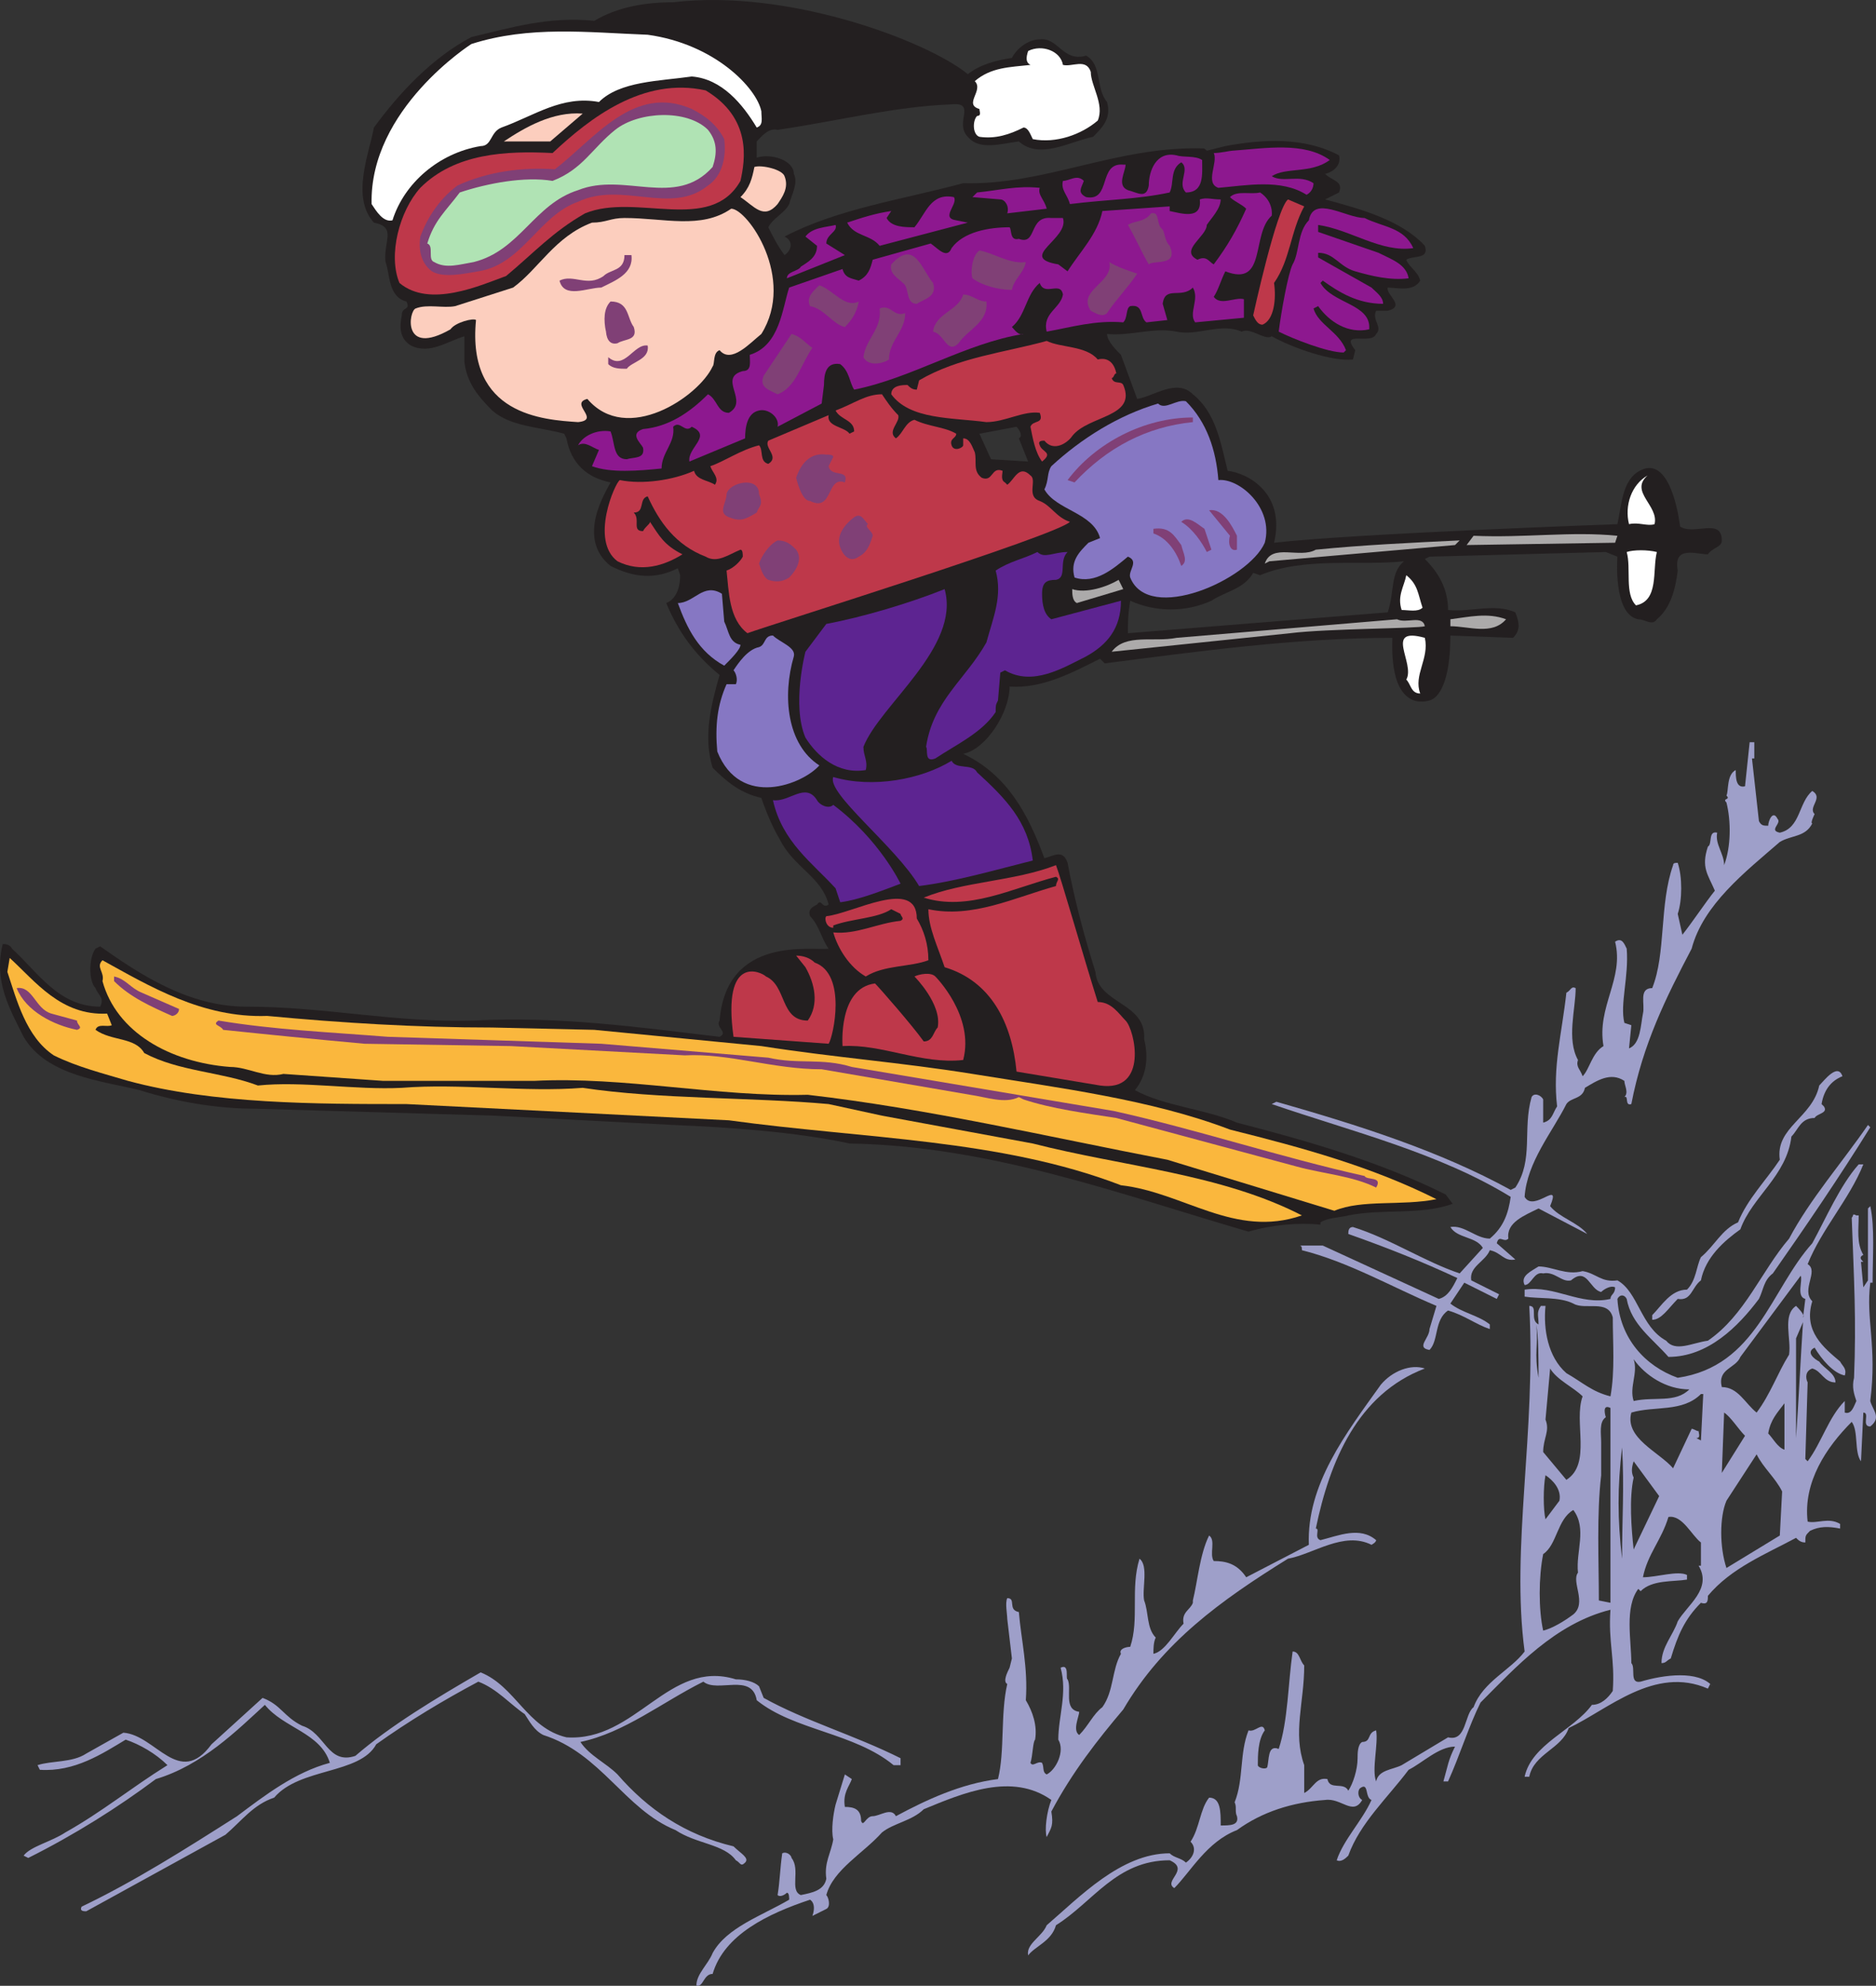 <svg xmlns="http://www.w3.org/2000/svg" width="606.479" height="642.068"><rect width="100%" height="100%" fill="#333333" stroke="none"/><path fill="#231f20" fill-rule="evenodd" d="M543.132 170.234s-2.25-21-11.25-18.75c-7.5 2.25-7.5 11.25-9 18 0 0-84.75 3-111 6 3.75-15.75-8.25-22.5-15-23.25-2.25-9-3.75-18.75-11.25-24.75-5.25-5.25-12.75.75-18 1.5l-5.25-14.25c-1.5-1.5-4.5-4.5-4.5-6.75 7.5.75 15-2.25 22.5-.75 6.75 1.5 14.25-3 21 0 3-1.5 7.5 3 9.75 1.5 6.75 3.75 19.5 8.25 26.25 7.5l.75-3c-5.25-6.75 5.25-1.5 6.75-5.25 2.25-2.25-1.5-4.5 0-7.5h3.75c6-1.5-.75-5.25 0-7.5 3 0 8.25 1.5 10.5-2.25-.75-3-3.75-4.5-4.5-6.75 2.25-1.5 7.5 0 6-4.5-7.5-8.25-21-12-32.25-15l4.5-2.25c1.5-3.75-2.25-3.75-4.5-6 3-.75 5.25-3 4.5-6-11.25-6-24.75-5.25-36.75-3l-6 1.5c-.75-.75-.75-.75-1.5-.75-27.75-.75-51 12-77.25 11.25-19.5 5.25-40.5 8.25-57.75 17.25 3 1.5 2.25 4.5 0 6-2.25-3-3.75-6-5.25-9 1.5-3 5.25-4.5 6.75-7.5.75-3 3-6.75 1.5-9.75 0-4.5-7.5-6.75-12-5.25v-5.25c1.5-1.5 3.75-4.5 6.75-3.75 20.25-3 37.5-7.5 56.25-8.25 8.25-.75.75 6 5.25 10.5 3.75 4.5 10.5 2.25 16.5 1.5 6.75 6 16.5 0 24-1.5 3-3 6-6 4.5-11.25-3.75-4.5-1.5-12-6.75-15-7.5 2.25-9-6-15-5.25-3.75 0-7.5 3-9 6-5.25.75-10.5 2.25-14.25 5.25-12.75-10.5-57.75-27.75-95.25-23.25-9 0-18 1.5-25.5 6-15-1.5-27 2.25-39.75 5.25-12.75 6.75-23.25 18-31.5 29.25-1.5 8.25-7.5 22.5 0 30.75 7.5 1.5 3 6 3.75 12.75 1.5 3.75.75 11.25 6.75 12.75 1.5 3-1.5 1.5-1.5 4.5-.75 3.75-.75 7.5 3 9.75 6 3 12-1.5 17.25-3v8.25c.75 6.75 4.5 11.25 9 15.75 6 5.25 15 5.25 23.25 7.5l.75 1.5c1.5 8.25 6.75 12.75 14.25 14.25-1.5 3-11.25 18 0 27 7.5 3.75 14.25 4.5 21.75.75l.75 2.25c0 3-.75 7.5-4.5 9 3.75 9 9 16.5 17.25 23.25-3 10.5-5.25 20.25-2.25 30 4.5 4.5 9 8.25 15.75 9.75 1.5 4.5 3.75 9.75 6 13.5 4.5 9 13.5 12 15.75 21-2.25 1.5-2.25-2.25-3.75 0-1.5.75-3 1.5-2.25 3.75 3 3 3.75 7.5 6 10.5-5.25.75-33-4.5-35.25 23.25-1.5 2.25 3 3.75 0 5.25-25.5-3-51.75-6.75-79.5-5.25-25.5.75-48-4.5-73.5-4.5-18.75 0-34.5-10.5-47.25-19.5l-1.5.75c-2.25 3-2.25 10.5 0 12.75.75 2.25 3 3 1.5 6-13.5 0-20.25-11.25-28.5-18.75-.75-1.5-2.25-1.5-3-1.5-3 12 2.25 21 6.75 30 7.5 12.75 25.5 14.25 37.5 17.25 12 3.75 24.75 6 37.5 6l77.25 2.25 57.75 3c18 .75 39.75 2.25 57 6 45.75.75 87.75 16.5 129 28.5 7.5-2.25 16.5-3 23.25-2.25v-.75c2.25-1.5 6-1.5 9-2.25 11.25-2.25 23.25 0 33.75-3.75l-2.25-3c-21-10.5-44.25-17.25-67.5-23.25-10.5-4.5-23.25-5.25-33-10.5 3.75-4.5 4.5-10.5 3-16.5.75-12-15-11.25-15.75-21.75-3.75-12-6.75-23.25-9-35.25-1.5-4.5-4.5-2.25-7.5-1.5-5.25-14.25-12-27-26.25-33.75 7.5-1.5 15-13.5 15-21.75 10.5.75 20.25-4.5 29.25-9l1.5 1.5c29.25-3.75 61.5-8.25 93-8.25-.75 19.5 6.75 21.75 12 20.25 3-.75 6.75-6 6.75-21l20.25.75c2.25-2.25 2.25-4.5.75-8.25-6.75-3-14.25 0-21.75-.75 0-6.75-3-12-7.5-16.5l1.5-.75 57-1.5 3.75 1.5s-1.5 18.75 6.75 20.25c2.25 0 4.5 2.25 6 0 4.5-3.75 6-9.75 6.75-15.75-1.5-8.25 6-5.25 9.75-5.25 1.5-2.25 4.5-2.25 4.5-4.5 0-7.5-9-1.5-13.5-4.5m-222.75-21.75-3.75-8.25 12-2.25c.75.75 2.25 3 .75 3.75l3 7.5-12-.75m128.25 49.5-84 6.75c0-3 0-6 .75-10.5 8.25 3.75 18 3.75 26.25 0 4.5-3 10.5-3.75 13.5-9l2.25.75c14.25-6 32.25-3 46.5-4.5-4.5 3.75-3 9.75-5.25 16.5"/><path fill="#8d188f" fill-rule="evenodd" d="M441.132 70.484c6 3 12.75 3 15.75 9.75-10.5 1.5-20.25-6-30.75-7.5v2.25l19.5 6.75c4.5 2.25 9 3.75 9.75 8.25-6 .75-12-.75-17.25-2.25s-6.75-6-12-6v1.5l17.25 9.75c1.5 1.5 3.75 3 3.75 5.25-8.25 0-14.25-3.75-19.5-7.5l-.75.75c3.75 6.75 16.5 6.75 15.75 15-6.75 1.5-12.75-2.25-16.5-7.5l-1.5.75c1.5 5.25 8.25 7.5 10.5 13.5l-.75.75c-5.25 0-16.5-4.5-21-6.75.75-6 3-18.75 4.5-21.75 2.25-3.75 1.5-10.5 5.25-14.25 1.5-8.25 12-.75 18-.75m-42.75-21.75c10.5-.75 23.25-3 31.5 3-6 4.5-14.25 2.25-18.75 5.25 3.75 2.25 9-.75 13.5 2.25 0 1.5-.75 3-2.25 3.75-8.25-5.25-19.5-3-28.5-2.25-4.5-1.5 0-8.25-1.5-11.25 2.25 0 5.25-.75 6-.75"/><path fill="#fff" fill-rule="evenodd" d="M246.132 35.984c0 2.25.75 4.5-1.5 5.25-4.5-7.5-11.25-15.75-21-16.5-10.5 1.5-23.25 1.5-30 8.25-12-2.25-21 4.5-31.5 8.25-3.75 1.5-3 6-6.75 6-13.5 2.25-24.75 12-28.5 24-3 .75-5.25-3-6.75-5.25-.75-30.75 32.25-51.75 32.25-51.75 18.75-6 37.5-3.75 57-3 21.75 3 35.25 17.25 36.75 24.75m97.5-15c3 .75 7.5-2.25 9 2.25 0 4.5 4.5 10.5 2.25 15.75-5.25 4.5-13.5 7.5-21 6-.75-1.5-1.5-3.75-3-3.75-4.5 2.25-9 3.75-14.25 3-2.25-.75-2.25-5.25-.75-6.75 1.5 0 .75-1.5.75-2.25-5.25-1.5 1.5-6-1.5-9 5.25-4.5 11.25-4.5 18-5.25-1.5-.75-1.5-2.25-.75-4.5 4.5-2.25 10.5 0 11.25 4.5"/><path fill="#be384a" fill-rule="evenodd" d="M239.382 58.484c-9.75 17.25-33.75 3.75-50.25 10.5-10.5 6-16.5 12.75-25.5 20.25-8.25 3-24.75 10.5-34.5 2.25-3.75-9 0-23.25 6.75-30.75 11.25-11.25 27.75-12 42.75-11.25 12-11.25 29.25-24.75 49.5-20.25 15 9 12.75 22.5 11.25 29.25"/><path fill="#804076" fill-rule="evenodd" d="M234.132 44.984c.75 6-.75 12-5.25 15-12 9.75-27.75-1.5-42 5.25-12.75 4.5-18 20.25-32.25 22.5-4.5.75-11.25 2.25-15 0-3-2.25-4.5-6-3.75-11.25 2.25-6 6-12 12-16.5 9.75-4.5 21-6 31.5-5.25 12.75-9.75 25.5-27.75 44.25-19.5 4.5 2.25 8.25 5.25 10.5 9.75"/><path fill="#fccebe" fill-rule="evenodd" d="M177.882 45.734h-15c6.75-4.5 15.75-9.75 25.5-9l-10.5 9"/><path fill="#b0e3b4" fill-rule="evenodd" d="M228.882 41.984c3 3.75 3 7.5 1.5 12-12 13.5-28.5 1.5-43.5 7.5-14.25 4.5-18.75 19.5-33.75 23.25-4.5.75-9 2.25-12.75 0-2.25-.75 0-5.25-2.25-6 2.25-7.5 6-10.5 10.5-16.5 9-3 21-5.25 30-3.75 9.75-3.75 12.75-10.5 20.25-16.5s23.25-6.75 30 0"/><path fill="#8d188f" fill-rule="evenodd" d="M388.632 51.734c0 4.5.75 10.5-5.25 10.5-3-3 1.5-7.5-1.5-9.75-3.75 2.25-2.25 6.75-3.75 9.75-10.5 2.25-20.25 2.25-32.25 3.75-.75-3-3-4.5-2.25-7.5 2.25 0 4.5-2.25 6.75 0-.75 2.25-2.25 3.75.75 5.25 8.25 1.5 3.75-11.25 12-10.5h.75c0 2.25-3 6.75.75 8.25 3 .75 6 3 6.75-1.5 0-4.5 2.25-11.25 9-9.75 2.25.75 6 0 8.25 1.5m-52.5 9c-.75 2.25 1.5 3.75 2.25 6.75l-12.75 1.5c.75-2.25-.75-4.5-2.25-4.5l-9-.75 1.5-1.5c7.5-.75 12.75-2.25 20.25-1.5m71.25 1.5c4.5 3 3.75 7.5 3.75 7.5-6.75 6-1.5 23.25-15 18-1.5 3-2.25 6-3.75 8.25 2.25 3 6.75 0 9.75.75v6l-15.75 1.5c-2.25-3 1.5-7.5-.75-11.25-3.75 3.75-9-.75-9.75 5.25l1.5 5.25-6.75.75c-2.25-1.5-.75-6-5.25-5.25-1.5.75-.75 3.75-2.25 5.25-9-.75-16.5 1.5-24.75 3-1.5-6 4.5-7.5 5.25-12-.75-4.5-6 .75-7.5-3.75-4.5 3.75-4.5 10.5-9 14.25.75.75 2.25 3 3.75 2.25-18.75 3-36 14.25-54.75 18-1.5-2.25-1.5-6-4.5-8.25-4.5-.75-5.25 3-5.25 6.75l-.75 6-14.25 7.5c.75-3-3-6-6-5.25-3.75.75-4.5 5.25-4.5 9l-18 7.5c-.75-4.5 7.5-8.25.75-11.25-2.25 2.25-3.75-2.25-6 0 .75 5.25-3.75 8.25-3.75 13.5-7.5.75-16.5 1.5-22.5-.75l2.25-5.25c-2.25-.75-4.5-3-6.75-1.5 1.5-3 6-5.25 10.5-4.5 1.5 3.75.75 9 5.25 9 2.25-.75 6 0 5.25-3.75-.75-1.5-4.5-4.5 0-6 8.25-.75 15-5.25 21-11.25 3 1.5 3 6 6.75 6 6.75-3.75-3.75-11.25 4.5-13.5 3 0 2.25-3 2.25-5.25 9.75-3 10.5-15 12.75-21.75l17.25-6c.75 3 3 3 5.25 3.75 3-1.5 3.75-3.75 4.5-6.75l18.75-5.25c2.25 1.5 5.25 5.25 6.75 1.5 3.75-5.25 12-6.75 18.75-6.75.75.75 0 4.5 3 3.75 6 2.25 3-7.5 10.5-6.75h3.75c2.25 6.75-15 12.75-1.5 15l3 2.25c3.75-6 9.75-12 11.25-19.5l21.75-1.5v1.5c3.75.75 10.5 3 9.75-3.75 2.25-.75 3.75 0 6.75 0 0 3-3 6-4.5 8.25 0 3.75-9 8.25-3 11.25 3-1.5 3.75.75 5.25 1.5 4.5-6 7.5-11.25 10.5-18-1.5-1.5-3.75-2.25-5.25-3.75 2.25-2.25 6.75-.75 9.75-1.5m-99 1.5c1.5 2.25-4.5 6.75.75 7.5l3.75.75-28.5 7.5c-3-3.75-8.25-3-10.5-7.5 4.5-1.5 9-3 14.25-3.75l-1.5 2.25c1.5 3 6 3 9 3 3.75-4.5 5.25-11.25 12.75-9.75"/><path fill="#be384a" fill-rule="evenodd" d="M421.632 66.734c-4.5 8.25-4.5 17.25-9.75 24.75.75 5.25 0 12-3.75 13.5-1.5 0-2.25-1.5-3-3 0 0 7.5-34.5 11.25-37.5l5.25 2.25"/><path fill="#fccebe" fill-rule="evenodd" d="M246.132 107.984c-3.75 3-9.75 9.75-13.5 5.25-2.25.75-1.5 4.5-2.25 5.25-4.5 9.75-27.75 25.5-40.5 10.5-6 1.5 4.5 6.75-3 7.5-11.25-.75-36-2.25-33-33-.75-.75-6.75.75-8.25 3-15.75 9-13.5-6-11.25-6.75 3.75-1.5 9 0 12.75-.75l18.75-6c8.25-6 13.5-16.5 25.5-21 4.5 0 6-1.5 10.5-1.5 12.75 0 24.75 3.75 34.5-3 5.25 0 21 22.5 9.75 40.5"/><path fill="#804076" fill-rule="evenodd" d="M375.882 74.234c.75 1.5.75 3.75 2.25 5.25 3 6.75-5.25 4.5-6.75 6-2.25-3.75-4.5-9-6.75-12.75 2.25-1.5 5.25-.75 7.5-3.75 3-.75 1.5 3.75 3.75 5.25"/><path fill="#8d188f" fill-rule="evenodd" d="M270.132 72.734c.75 2.25-3 3-3 6l6 3.75-18.75 7.5c0-2.25 3.75-2.25 4.5-3.75 2.25-1.5 5.25-3 5.25-6.75l-3.75-3c2.25-3 6.75-3 9.75-3.75"/><path fill="#804076" fill-rule="evenodd" d="M331.632 84.734c-.75 3.75-3.75 5.25-4.5 9-4.5 0-9.75-1.5-12.75-3.75-.75-2.25 0-7.5 2.25-9 4.5.75 9.75 4.5 15 3.75m-30 6.75c1.5 4.5-3 5.25-5.25 6.75-3.75 0-2.25-5.25-4.5-6.75-1.5-1.5-4.5-3-3.75-6 7.5-8.25 9.75 1.5 13.5 6m-97.5-9c.75 6-5.25 8.25-9.75 10.5-4.5 0-12 3.75-13.5-2.25 4.5-2.25 9 2.25 14.25-1.5 2.25-2.25 6.75-1.5 6.75-6.75h2.25m163.5 6c-3 4.5-6.75 8.25-9.75 12.75-1.5 1.5-3.75 0-5.25-.75-4.5-6.75 7.5-9 6-15.75 2.25 1.5 6.75 3 9 3.75m-90 9c-.75 3.75-2.25 6-4.5 8.25-3.75-.75-6.75-6-11.25-6.75-1.5-3 1.5-5.25 3-6.75 4.5 1.5 8.25 7.5 12.75 5.25m41.25 0c.75 6.75-6 9-9 13.5-3.75 3.75-4.5-3-8.25-3.75.75-6 8.25-6.75 9.75-12 3 0 4.5 2.25 7.5 2.25m-114 8.25c1.5 4.5-3 3.75-5.25 5.25-3 .75-3.75-2.25-3.75-4.5v.75c-.75-3.75-.75-7.5 1.5-9.75 6 0 5.25 5.25 7.5 8.25m87.75-4.5c0 6-5.25 9-5.25 15-2.25 1.5-6.75 2.25-8.25-.75.75-6 6-9 5.25-15.75 3.75-1.5 4.5 3 8.25 1.5m-30 11.25c-3.75 5.25-5.25 12.75-11.25 15-3-1.5-6-2.25-4.5-6l9-13.5c3 .75 4.5 3 6.75 4.5"/><path fill="#be384a" fill-rule="evenodd" d="M354.882 116.234c3-.75 5.25.75 6 4.5-.75 0-.75 1.5-1.5 1.5.75 2.25 3 .75 3.75 2.25 4.5 10.5-11.25 9.75-16.5 16.5-1.5 2.25-6 5.25-9 1.5-.75 0-2.25 0-1.5 1.5.75 2.25 4.5 2.25.75 5.25-2.25-3-3-7.5-3.75-11.25.75-2.25 4.5-.75 3-4.5-5.25-.75-11.25 3-17.25 3-11.25-1.5-24.75-.75-30.75-9 0-3 3.75-3 5.25-3 .75.75 1.5 1.5 3 1.5l.75-3c12.75-7.5 27.75-9 41.25-12.75 4.5 2.25 12.75 1.5 16.5 6"/><path fill="#804076" fill-rule="evenodd" d="M209.382 111.734c.75 4.5-5.25 5.25-6.75 7.5-2.25 0-4.5 0-6-1.5v-2.25c5.25 4.5 8.25-4.5 12.75-3.75"/><path fill="#be384a" fill-rule="evenodd" d="M290.382 134.234c.75 2.25-3.75 5.25-.75 7.5 2.25-1.5 3-5.25 6-6 4.5 2.25 9.75 2.25 13.5 4.5 0 1.5-2.25 1.5-1.5 3.75s3.75.75 3.75 0v-2.25c2.25 0 3 3 3.75 4.5.75 3-.75 6 2.25 8.25 3.75 1.5 3-3.75 6.75-2.25 0 .75-.75 3 .75 3.75l.75.75c2.25-1.5 3.75-6.75 7.5-3 2.25 1.5-1.5 6.75 3 8.25 3.75 1.5 5.25 5.25 9.75 6.75-4.5 4.5-96 33-104.25 36-6-4.5-6-13.5-6.75-20.25 2.25-.75 4.5-3 5.25-4.5 0-.75 0-2.25-.75-2.25-3.75 1.5-7.5 4.5-11.25 2.25-9.75-3.75-15-11.25-18.75-19.5-3 .75-.75 5.25-4.5 5.25 2.25 2.25-.75 6 3 6 .75-1.5 2.25-2.25 2.25-3 3 4.5 4.5 7.5 10.5 10.5-6 3.75-13.5 6-21 2.25-9-6.75-.75-25.5.75-26.25 7.5 1.5 17.25 0 24-3 .75 3 4.5 3 6.75 4.5 1.5-2.25-.75-3.75-1.5-6 4.5-1.5 9.75-5.25 15.75-6.75 1.5 1.5 0 5.25 3 6 3.75-2.25-1.5-5.25 0-7.5l19.5-8.25c-.75 3.75 5.25 3.75 6.75 6l1.5-.75c0-3.75-4.5-3.75-6-6.75 6-2.25 9.75-5.25 15-5.25 1.5 2.25 3 4.5 5.25 6.75"/><path fill="#8677c3" fill-rule="evenodd" d="M393.882 155.234c6.75-.75 18 9 15 20.25-5.25 12-37.5 26.25-43.5 11.25-.75-2.25 3-5.25-.75-6.75-4.5 3.75-10.5 9-17.25 6.75-1.5-5.25 1.5-8.25 4.5-11.25l3.75-1.5c-2.25-8.25-14.25-9-18-15.75 1.5-3 .75-5.25 2.25-7.5 9.75-9 21.75-16.5 34.5-20.25 2.25 2.25 6-1.5 9-.75 6.75 6.75 9.75 15.75 10.5 25.5"/><path fill="#804076" fill-rule="evenodd" d="M385.632 136.484c-15 1.5-27.75 8.25-38.25 19.5l-2.25-.75c9-12 24.75-20.25 40.5-20.25v1.5m-116.25 11.25-1.5 3c.75 3.75 6.75.75 5.25 5.25-6-2.25-3.75 9.75-11.25 6-2.25 0-3.75-4.5-4.5-7.5 1.5-4.5 4.5-8.25 9.75-7.5.75 0 2.25 0 2.25.75"/><path fill="#fff" fill-rule="evenodd" d="M534.882 169.484c-2.25.75-5.25-.75-8.25 0-1.5-6 .75-12.75 6-15.75-6 5.25 3.75 9.75 2.25 15.75"/><path fill="#804076" fill-rule="evenodd" d="M245.382 159.734c1.5 3.75 0 3.75-.75 6-3.75 2.25-5.25 3-9 1.5s-.75-4.5-.75-7.5c.75-3.75 10.5-6 10.5 0m154.5 13.5v4.5c-2.25.75-3-2.25-2.25-4.5l-6.75-8.25c4.5-.75 7.5 5.25 9 8.25m-119.25-3.75c-1.5.75 1.5 2.25 1.5 3.75-.75 2.25-1.5 5.25-4.5 6.75-3 2.25-5.25-.75-6-3-1.5-3.75 1.5-7.5 4.5-9.75 2.25-1.5 3 .75 4.5 2.25m111 8.25-1.5.75c-1.5-3-4.5-7.5-8.25-9.75 2.25-2.25 5.25.75 7.5 2.25l2.25 6.75m-9.75-1.5c.75 3 2.25 5.25 0 6.75-1.5-4.5-4.5-9-9-10.5v-1.5c5.25-.75 6.75 2.25 9 5.25"/><path fill="#acaaaa" fill-rule="evenodd" d="m522.882 173.234-.75 2.25-48 .75 2.25-3c16.5.75 31.5-1.5 46.5 0m-52.5 3-60 5.25-1.5.75c2.25-6.75 11.25-1.5 16.5-4.5 15-1.5 30.75-2.25 46.5-3l-1.5 1.5"/><path fill="#804076" fill-rule="evenodd" d="M257.382 177.734c2.25 3 0 6.75-2.25 9-2.25 1.5-4.5 1.5-6.75.75-1.5-.75-2.25-3-3-5.25.75-2.25 3-6 6-7.5 3 0 4.5 1.5 6 3"/><path fill="#5d2491" fill-rule="evenodd" d="M345.132 178.484c-3 3 0 8.25-3.75 9-3 0-4.5.75-4.5 4.5s.75 6.75 3 8.25l22.5-6c0 9-4.5 14.25-11.25 18-7.5 3.75-17.25 9.75-26.25 4.5l-1.5.75-.75 9c-.75 1.5-.75 1.5-.75 3.75-4.5 6.75-12.75 10.5-19.5 15-3.75 1.5-2.25-3-3-3.75 2.25-15 12.75-21.75 19.5-33.75 2.25-8.25 5.25-15 3-23.25 4.5-3 9-3.75 13.5-6 2.25 2.25 5.25 0 9.75 0"/><path fill="#fff" fill-rule="evenodd" d="M535.632 178.484c-1.5 6 .75 15.75-6.75 17.25-3.75-3.75-1.5-12-3-17.25 2.25-.75 6.75-.75 9.75 0m-75.75 18c-1.5 1.5-4.5.75-6.75.75-1.5-4.5.75-7.5 1.5-11.25 3.75 3 3.75 6 5.25 10.5"/><path fill="#acaaaa" fill-rule="evenodd" d="m363.132 190.484-15 4.5c-1.5-.75-1.5-3-1.5-4.5 4.5 1.5 11.25-.75 15-3l1.5 3"/><path fill="#5d2491" fill-rule="evenodd" d="M279.132 241.484c0 3 1.5 4.5.75 7.5-9 1.5-15.75-4.5-19.5-10.5-4.5-10.5 0-27.75 0-27.75l6.75-9c12-2.25 27-6.75 38.25-11.25 5.25 18.75-21 37.5-26.25 51"/><path fill="#8677c3" fill-rule="evenodd" d="M234.132 200.984c1.5 3 1.5 6.75 5.25 7.5 0 1.5-3 4.5-5.25 6.75-8.25-4.5-12-12-15-20.25 5.25 0 8.25-6.75 14.25-3l.75 9"/><path fill="#acaaaa" fill-rule="evenodd" d="M486.882 200.234c-4.5 5.25-12 2.25-18 2.25v-2.25c6-.75 12-2.25 18 0m-26.25 2.25c-2.25.75-31.5.75-43.5 2.25l-57.75 6c4.5-6 13.5-3 21-4.5l71.25-6c3 1.5 8.25-1.5 9 2.25"/><path fill="#8677c3" fill-rule="evenodd" d="M256.632 212.234c-3.75 12.75-2.25 28.5 8.25 35.25-5.25 6-25.5 14.25-33-4.5-.75-8.25 0-15 3-21.75h3c.75-1.5 0-3.75-.75-4.5 1.5-2.25 4.5-6.75 8.25-7.5 2.25-.75 1.5-3.75 4.5-3.75 2.25 2.25 7.5 3.75 6.75 6.75"/><path fill="#fff" fill-rule="evenodd" d="M460.632 206.234c1.5 6.75-3.75 12-1.5 18-3 0-3-3-4.5-4.5 3-5.25-7.5-17.25 6-13.5"/><path fill="#9e9fc9" fill-rule="evenodd" d="M567.132 245.234h-.75l2.25 20.25c.75 1.5 1.5 1.5 3 1.5 0-1.5 1.5-5.25 3-2.25 1.5 1.5-3 3.75.75 4.5 6.75-1.5 6-9.75 10.5-13.5 3.75 2.25-1.5 5.25.75 7.5 0 0-1.5 3-.75 3-2.25 4.5-6.75 3.75-10.5 6-11.25 9.75-24.75 20.25-28.5 34.5-8.25 15.75-15.75 30.75-19.5 50.25-2.25.75-.75-3-2.25-2.25 1.5-1.5 0-3.75 0-5.25-4.5-3-9 0-12.75 2.25-.75 3.75-4.5 3-6 5.25-4.5 9-12.75 18.75-13.5 30 3 5.25 12-6 8.25 3 3 3.75 9 5.25 12 9l-15.75-8.25c-4.5 2.25-10.5 4.5-9.75 9.75-1.5 1.5-3-1.5-3.75 1.5l6 5.25c-3.75.75-4.5-2.25-8.25-3-1.5 3.75-6.75 5.25-6 9.75l9 4.5-.75 1.5-10.5-5.25-4.5 6.75c3.75 3 9 3.75 12.75 6.75v1.5c-4.5-1.5-8.25-4.5-13.5-6-4.5 3-3 9.75-6 12.75-4.5-.75 0-3.75 0-6.75l2.25-7.5c-14.25-6-28.5-14.25-43.5-18 0-.75 0-1.5-.75-1.5h7.5l37.5 17.25c3-.75 4.5-3.75 6-6.75-11.25-5.25-22.5-9.75-35.25-14.25 0-.75 0-2.25 1.5-2.25 12 3.75 23.25 11.25 34.5 15l7.5-8.25c-2.25-3.75-8.25-3-10.5-6.75 4.5-.75 8.25 3.75 12.75 3.75 4.5-3.75 6-8.25 6.75-13.5-23.25-14.25-51-21-77.25-30l1.5-.75c26.25 7.5 52.5 15.75 75.75 28.5l1.5-.75c6-9 2.25-18.75 5.25-29.25.75-1.5 3-.75 3.75.75v7.5c3-.75 3-3 4.5-5.25-1.5-12.75 1.5-23.25 3-36.75 1.5-.75 1.5-2.25 3-1.5 0 6.75-3 16.5.75 23.25-.75 2.25.75 3 1.5 5.25 2.25-2.25 3-7.5 6.75-9.75-2.25-12.75 6.75-21.75 3.75-33.75 2.25-1.5 3 .75 3.75 2.25.75 9-2.25 18-.75 24l2.25.75-.75 7.5c3.75-1.5 3.75-7.5 4.5-11.25.75-3-1.5-8.25 3-8.25 4.5-11.25 2.25-27 6.75-39.75 0-.75.75-.75 1.5-.75 1.5 4.5 1.5 12 0 16.5l1.5 6.75c3-3.75 7.5-10.5 10.5-14.25-2.25-5.25-4.5-7.5-2.25-14.25 1.5-.75 0-5.25 3-4.5-.75 3.75 2.25 6.75 2.25 10.5 2.25-6 2.25-14.25.75-20.25-1.5-1.5 1.5-.75 0-2.25.75-1.5 0-6.75 3-8.25 0 2.25 0 6 3 5.25l1.5-14.25h1.5v5.25"/><path fill="#5d2491" fill-rule="evenodd" d="M315.882 249.734c9 8.25 16.5 15.75 18 28.5-12 3-24.75 6.75-36.75 8.25-7.5-12.75-30-30-27.75-35.25 12.75 3.75 28.5.75 38.25-5.25 1.5 3 6.75.75 8.25 3.75m-46.5 10.5c15 11.25 21.75 25.5 21.75 25.5-6 2.25-13.5 5.25-19.5 6l-1.5-4.5c-7.5-8.25-17.25-15-20.25-28.5 5.25.75 10.5-6 14.25 0 .75 1.5 3.75 3 5.25 1.5"/><path fill="#be384a" fill-rule="evenodd" d="M354.882 323.984c4.5 0 6.75 3.75 9 6 3 3 7.5 23.25-8.25 21l-27-4.5c-1.5-15.75-8.25-29.25-23.25-33.75-2.25-6.75-5.25-12.75-5.25-18.75 14.25 3 27.75-3.75 41.25-7.5 0-1.5 1.5-2.25 0-3-14.25 3.75-28.5 11.25-42.75 6.75 12.75-5.25 29.25-5.25 42.75-10.5 1.5 3.75 9 30 13.5 44.25m-58.5-27c2.25 3.75 3.75 8.25 3.75 13.5-6 2.25-14.25 1.5-20.25 5.25-5.25-3-9-9-10.5-14.25 7.5.75 14.25-3 21.75-3.75 1.5-.75 0-1.5 0-2.25l-3-1.5c-4.5 3-12.75 3-18.75 5.25v.75c-2.25 0-3-3-2.25-3.75 8.25-.75 29.25-12.75 29.25.75m-28.5 40.5-30.75-2.25c-3.75-27 9-21 10.5-19.5 6.75 3 4.5 14.25 13.5 14.25 3.75-5.25 2.25-12-.75-17.25l-3-3.75c2.25 0 4.5.75 6 2.25 10.5 3.75 6 24 4.5 26.25"/><path fill="#fab73d" fill-rule="evenodd" d="m34.632 327.734 1.5 3.75c-1.5.75-4.5-.75-5.25 1.5 5.25 3.75 12.75 2.25 15.75 7.5 11.25 6 24.75 6 36.75 10.5 14.25-1.5 31.5 1.5 46.5.75 18.75-1.5 39.75 1.5 58.5 0 24.75 3.75 54.75 3 79.5 5.25l17.25 3.75 48.75 9c29.25 7.5 60.75 9.75 87 23.25-21.75 7.5-38.25-7.5-58.5-9.75-39-15-83.25-15-126.75-21l-104.25-5.25c-29.25 0-62.25 0-90-7.5-7.5-2.25-16.5-4.5-24-8.25-9-6-12-18-15-27l.75-4.5c8.25 7.5 16.5 18.75 31.5 18"/><path fill="#fab73d" fill-rule="evenodd" d="M86.382 328.484c24 2.25 48 3.75 72.75 3.75l33 .75 54 5.25c24 3.75 45 5.25 68.25 9 27.75 4.5 57.75 8.25 83.25 18 24 6 45.75 12 66.75 22.5-11.25 2.25-24 0-33 3.75l-54-16.5c-39-7.5-77.25-16.5-116.25-21-29.25.75-59.25-6-88.5-4.5h-48.75l-32.25-2.25c-6 1.5-11.25-2.25-17.25-2.25-19.5-1.5-36.75-11.25-41.25-27.75.75-3-2.25-4.5 0-6.75 15 8.25 32.25 18.75 53.25 18"/><path fill="#be384a" fill-rule="evenodd" d="M311.382 342.734c-13.5 1.5-26.25-5.25-39-4.5 0 0-1.5-18.75 10.5-20.25 1.5 1.5 12 13.5 15.75 18.75 3 0 3-3 4.5-4.5 1.5-7.5-7.5-16.5-7.5-16.5 1.5-.75 5.25-1.5 6.75 0 0 0 12.75 12.75 9 27"/><path fill="#804076" fill-rule="evenodd" d="m45.882 320.984 12 5.25c0 1.5-1.5 2.25-2.25 2.25-6.75-3-13.5-6-18.75-11.25v-1.5c3.75.75 5.25 3.75 9 5.25m-21 9c0 1.5 2.25 2.25 0 3-7.5-1.5-16.5-6-19.5-13.5 5.25-.75 6 6.75 11.25 8.25l8.25 2.25m100.5 5.25 69 2.25 54 4.5c9.75 2.25 17.25 0 27 3l84.75 14.25c27 6 54 15 81 21 .75 1.5 6 0 3.75 3.75-7.5-3.75-17.25-4.5-25.5-6.75l-58.5-15.75c-9.75-1.5-21-3-30-6l-1.5-.75c-4.5 2.25-10.5 0-15.75-.75l-48-8.25c-15.75 0-30-5.25-44.25-4.5l-56.25-3-47.25-.75c-16.5-1.5-31.5-3-45.75-4.5-.75-1.5-3.75-1.5-1.5-3 18 3 36 3.75 54.75 5.25"/><path fill="#9e9fc9" fill-rule="evenodd" d="M595.632 347.984c-3.75 1.5-6 4.5-6.75 9l.75.75c1.5 2.25-2.25 2.25-3 3.75-4.5 0-5.25 3.75-7.5 6-1.5 12.75-12.75 19.5-16.5 30-5.25 3.75-11.25 9-12.75 16.5-3 2.25-3 6.75-7.5 6-3 3-5.25 6.75-8.25 6.75v-1.5c3-3 6-8.25 11.25-8.25 3-3 3-7.5 4.5-10.5 4.5-3.75 6.75-9 12-11.25 3-7.5 9-13.5 13.5-20.25-1.5-10.5 10.5-13.5 12.75-24 1.5-1.5 6-7.5 7.5-3m-135 94.5c-21.75 8.25-30.75 30-35.25 51.75 1.5 0-.75 3 1.5 3.75 6-1.5 12.75-4.5 18 0 0 .75-1.5 1.5-1.5 1.5-9-4.5-18.75 3-27 4.5-21.75 13.5-40.5 27-53.25 48.75-8.25 9.75-16.5 20.25-23.25 33 .75 4.5 0 5.25-1.5 8.25-.75-2.25 0-8.25 1.5-12-12.75-9-28.5-2.25-41.25 3-3.75 3.75-9.75 4.5-13.5 7.5-6 6.75-15.75 12-18 20.25.75.75 1.5 3.75 0 4.5l-4.5 2.25s1.5-3.75-.75-5.25c-13.5 4.5-27.75 11.25-31.5 24-3 0-3 4.5-5.25 3.75 0-3.75 3.75-6.75 5.25-10.5 4.5-8.25 15.75-12 24.75-17.25 0-.75 0-2.25-.75-2.25-.75.75-2.25 1.5-3 .75.75-4.5.75-8.25 1.5-13.5 1.5-.75 3 .75 3 1.5 3 3.75-.75 10.5 3 12 3.75-.75 7.5-1.5 8.25-5.25-.75-5.25 1.5-8.25 2.25-12.75-.75-3 0-8.25.75-11.25l3-9.75 2.25 1.5c-.75 2.25-3 4.5-2.25 9 3 0 5.25.75 5.25 4.5.75 2.25 1.5-1.5 3.75-1.5s6-3 7.5 0c9.75-5.25 21-10.5 33-12 2.25-9 .75-21 3-30.75-1.5-.75 0-3.75.75-5.25l.75-3-1.5-12.75c0-1.5-.75-5.25 0-6.75 3 0 0 3.75 3.75 4.5.75 9 3 18 2.25 28.5 2.25 3.75 3.75 8.25 3 12.75-.75.75-.75 5.25-1.5 7.5.75 1.5 2.25-.75 3.75 0 .75 1.5 0 3 1.5 3.75 3-1.5 6-7.5 3.75-11.25 0-7.5 3-15 .75-23.25 3-1.5 1.5 3.75 2.25 3.75 1.5 3-1.5 9.75 3.75 10.5 0 1.5-2.25 6 0 7.5 3-3 4.5-6.75 7.5-9 3.75-5.25 3-12 6-17.25-.75-1.5 1.5-2.25 3-2.25 3-9 0-18.75 3-28.5 3 2.25.75 9.75 1.5 13.5 1.5 3.75.75 9 3.75 12-.75 1.5-.75 3.75-.75 5.25 3.75-.75 6.75-6.75 9.75-9.75-.75-3.75 2.25-4.5 3-6.75v-.75c1.5-6 2.25-15 5.25-21 2.25 1.5 0 6 1.5 8.25 3.75 0 7.5.75 10.5 5.25l20.25-10.5c-.75-19.5 12-36 23.25-51.75 3.75-4.5 9.75-6.75 14.25-5.25"/><path fill="#fff" fill-rule="evenodd" d="M543.882 480.734c1.5-3.75 3-7.5 6-11.25v18.75l-6-7.5"/><path fill="#9e9fc9" fill-rule="evenodd" d="M604.632 364.484c-9.75 15.75-21 32.25-31.5 47.25-3 2.25-3 5.25-4.5 8.25-6.75 9-16.5 18.75-29.25 18.75-5.25-6-12-10.5-13.5-18.75-.75-1.5-2.25-1.5-3 0 .75 12.75 9 21.75 19.5 25.5 25.5-3.75 30-28.5 43.5-43.5 4.5-8.25 9-18.75 15-25.5h1.5c-4.5 11.25-13.5 21-18 32.25 3.75 2.25-2.25 8.25 1.5 12-3 9.75 3.75 15 9 19.5.75 1.5 2.25 2.25 1.5 4.5-3.75-.75-7.5-5.25-9.75-9-3 1.5 0 3.75 1.5 4.5 1.5 2.25 5.25 3.75 5.25 6.75-3.75 0-4.5-3.75-7.5-4.5-2.25.75-2.25 3-1.5 4.5l-.75 24.75.75.75c4.5-6 6.75-14.25 12-19.5v3.75c2.25.75 3-2.25 3.75-3.75-.75-2.25-1.5-4.5-.75-7.5.75-18.75 0-31.5-.75-51.75.75-.75 0-1.5 1.5-.75h.75c0 4.5-.75 9 1.5 12.75-1.5.75-.75 1.5 0 2.25h-.75l.75 8.25 1.5-2.25v-23.25l.75-.75c1.5 6.75.75 16.5.75 24.75h-.75c-1.5 12 2.25 20.25 0 38.25.75 3 3.75 5.25 0 8.25-3 0 0-4.5-2.25-4.5l-.75 15.75c-2.25-3-.75-9.75-3-12.75-8.25 8.25-15.75 19.5-14.25 32.25 3 .75 6.75-1.5 10.5.75v1.5c-3.75-.75-6.75-.75-9.75.75-1.5 1.5-1.5 1.5-1.5 3.75-1.5 0-2.25-.75-3-1.5-9.75 5.25-21 9.75-28.5 18.75 0 1.5 0 3-2.25 2.25-5.25 5.25-7.5 10.5-9.75 18-1.5.75-1.5 1.5-3 1.5 0-5.25 3.75-9 5.25-13.5 3-5.25 11.25-10.5 6.75-18h.75v-7.5c-3-2.25-6-9-10.5-8.25-2.25 7.5-6.75 12-8.25 19.5 4.5 0 11.25-2.25 14.25-.75v1.5c-4.5.75-11.25 0-15 3.75l-.75-.75c-4.5 6-2.25 16.5-2.25 24 1.5 1.5-.75 6.75 3 6 7.5-2.25 18.75-3.75 23.25 1.5l-.75-.75-.75 1.5c-17.25-7.5-32.25 6.75-45 12.75-2.25 6.75-11.25 8.25-12.75 15.75h-1.5c2.25-10.5 15.75-15 21.75-23.25 3 0 5.25-2.25 6.75-4.5.75-10.5-1.5-15.75-.75-26.25-18 4.5-30.75 18.75-42 30-3.75 7.5-6.75 17.25-10.5 25.5h-1.5c1.5-5.25 1.5-6.75 3.75-11.25-5.25 0-10.5 5.25-15 7.5-6.75 9-15.75 17.25-19.5 27.75-.75.75-2.25 2.25-3.75 1.5 2.25-6.75 8.25-12.75 11.25-19.5-2.25-.75-.75-6-3.75-3.75-.75.75-.75 3 .75 3.75-3 5.25-6.75-.75-12 0-10.5.75-20.25 3.75-28.5 9.75-9.75 3.75-15 13.5-20.25 18.75-3.75-2.25 5.25-6-1.5-9-17.25 0-24.75 13.5-36.75 21-1.5 5.25-6.75 6.75-9 9.75-.75-3.75 4.5-6 6-9.75 10.5-9 24-23.25 39.75-23.25 1.5 1.5 3.75 1.5 5.25 3 2.25-1.5 3.75-4.5 1.5-6.75 3-4.5 3-10.5 6-14.25 3.75 0 3.75 4.5 3.75 9 3 0 6 0 5.25-3-.75-1.5 0-3-.75-4.5 3-7.5 1.5-15.75 4.5-23.25 2.25.75 4.5-3 5.25 0-2.25 3-2.25 8.25-2.25 11.25 0 .75 2.25 1.5 3 .75.75-2.25 0-7.5 3.75-6 3-9 3-21 4.5-31.5 2.25 0 2.25 3 3.75 4.5 0 12-3.75 21.75 0 32.25v9c3-1.5 3.75-5.25 7.5-4.5.75 3.75 5.25.75 6.75 3.75 1.5-2.25 3-6.75 3-10.5 0-1.5 0-4.5 1.5-5.25 3 0 1.5-3 4.5-3.75.75 4.5-1.5 12.75 0 16.5.75-3.75 5.25-3.75 8.25-5.25l15-9c6 1.5 5.25-7.5 8.25-9.75 3-8.25 12-12 16.5-18-4.5-33.75 3.75-70.5 1.5-111.75 3 0 0 4.5 3 6 0-3-.75-3.75.75-6h1.5c-.75 7.5.75 16.5 6.75 21.75 5.25 3 8.25 6 14.25 7.5 1.5-8.25.75-17.25.75-25.5-1.5-6-9-2.25-12.75-4.5-4.5-2.25-11.25-1.5-15.75-2.25v-2.25c9.75-1.5 18 5.25 27.75 3 0-1.5 1.5-1.5 1.5-3.75-1.5-.75-3.75.75-4.5 1.5-3.75-.75-4.5-8.25-9.75-3.75-3 .75-5.25-3-9-2.25-3-.75-3.75 3.75-6 3.75-1.5-3 2.25-4.5 4.5-6 4.5 0 9 3 14.25 1.5 4.5.75 6 3.75 11.25 3 6.75 3.75 7.5 15 15.75 19.5 3 3.75 8.25.75 13.5 0 12-8.25 17.25-22.5 26.25-33 6.75-12.75 17.25-24.75 25.5-36.75l.75.75m-22.5 48-19.5 26.25c-1.5 3.75-7.5 3.75-6 9.75 5.25 0 7.5 5.25 11.25 8.25 4.5-6 6.75-12.75 10.5-18.75.75-5.25-2.25-12.75 2.25-15.75.75.75 3 3 2.25 3.75l.75-6c-3-.75-.75-6-1.5-7.5m.75 15-2.25 5.25v32.25c.75-10.5 1.5-26.25 2.25-37.5m-85.5 18c-1.5-8.25 0-10.5-.75-17.25.75 3.75.75 11.25.75 17.25m30.75-6c1.5 4.5-1.5 9 0 13.5 6.75-1.5 13.5.75 18-3.75-7.5 0-14.25-4.5-18-9.75m-27 3-1.5 16.5c1.5 3.75-.75 6-.75 10.5l7.5 9c8.25-5.25 2.25-18.75 5.25-27-3-3-8.25-5.25-10.5-9m49.5 8.25h-.75c-6 6-15 3.75-22.5 6-2.25 8.25 9 12.75 13.5 18l6-12.75c.75 0 1.5.75 2.25.75 0 .75.75 2.25-.75 2.25l1.5.75.75-15m26.25 3c-2.25 3-4.5 5.25-5.25 9.75 1.5 1.5 3 4.5 5.25 5.25v-15m-56.25 1.5c-3-1.5-1.5 3-1.5 3-2.25 1.5-1.5 5.25-1.5 8.25v10.5c-1.5 12.75-.75 27.75-.75 40.5l3.75.75v-63m36.75 1.5-.75 19.5 7.5-12c-2.25-2.25-4.5-6-6.75-7.5m-33 11.25c-1.5 12.75-1.5 23.25 0 36 0-12.75.75-23.25 0-36m43.5 2.25-9.75 15c-2.25 5.25-2.25 15 0 21.75l17.25-10.5.75-14.25c-2.25-4.5-6-7.5-8.25-12m-31.5 13.5-8.25-11.25c-.75 2.25-.75 3.75 0 5.25-1.5 6.75-.75 16.5 0 23.25l8.25-17.25m-36.75-6.75c-.75 3.75-.75 11.25 0 14.25l4.5-6c.75-3.75-2.25-6.75-4.5-8.25m-.75 25.5c-1.5 7.5-1.5 18 0 24.75 3-.75 6.75-3 9.75-5.25 4.5-3.75-.75-10.5 1.5-13.5-.75-6.75 3-14.25-1.5-20.25-5.25 3-5.25 11.25-9.75 14.25m-315.75 59.25c22.5 1.5 33-25.5 54.75-18.75 3 0 6 .75 7.5 2.25l1.5 3.75c13.5 7.5 29.25 12 44.25 19.5v2.25h-2.25c-12.75-10.5-32.25-11.25-44.25-21-1.5-9-12.75-2.25-17.25-6-13.5 6.75-25.5 16.5-39.75 19.5 3 4.5 8.25 6.75 12 10.5 9.75 11.25 21.75 19.5 37.5 23.25 2.25 2.25 5.25 3.75 3.75 5.25s-1.5 0-3-.75c-3.75-5.25-12.75-5.25-19.5-9.75-16.5-6.75-24-24.75-42.75-30.75-3-1.5-4.5-4.5-6-6.75-4.5-3-9-8.25-15-10.5-11.25 6-22.5 12.75-33 20.25-5.25 9.75-24.75 7.5-33 17.25-6.75 2.25-10.5 7.5-15.75 12l-45 24.75c-.75 0-2.25 0-1.5-1.5 17.25-8.25 33.75-18.75 50.25-29.25 9-6.75 18.75-14.25 30-17.25-3-9.75-15-11.25-21-18.75-9 8.25-20.25 19.5-35.25 24-12 9-26.25 18-41.25 25.5l-1.5-.75c2.25-3 9-4.5 13.5-7.5 12-6.75 21-14.25 33-21.75-3.75-3.75-9-6.75-13.5-8.25-7.5 4.5-16.5 10.5-27.75 9.75l-.75-1.5c4.5-1.5 11.25-.75 15.75-3.75l12-6.75c10.5.75 18 18 28.5 3.75l16.5-15c6 2.25 6.75 6 12.75 9 7.5 2.25 8.25 12.75 17.25 9.75 11.25-9.75 26.25-18.75 40.5-27 11.25 4.5 15 18 27.75 21"/><path fill="#fccebe" fill-rule="evenodd" d="M239.382 63.734c3-3 3.75-6 4.5-9.75 2.25-.75 9 .75 9.75 3 1.5 3.75-.75 6.75-2.25 9-4.5 5.25-7.5.75-12-2.25"/></svg>
